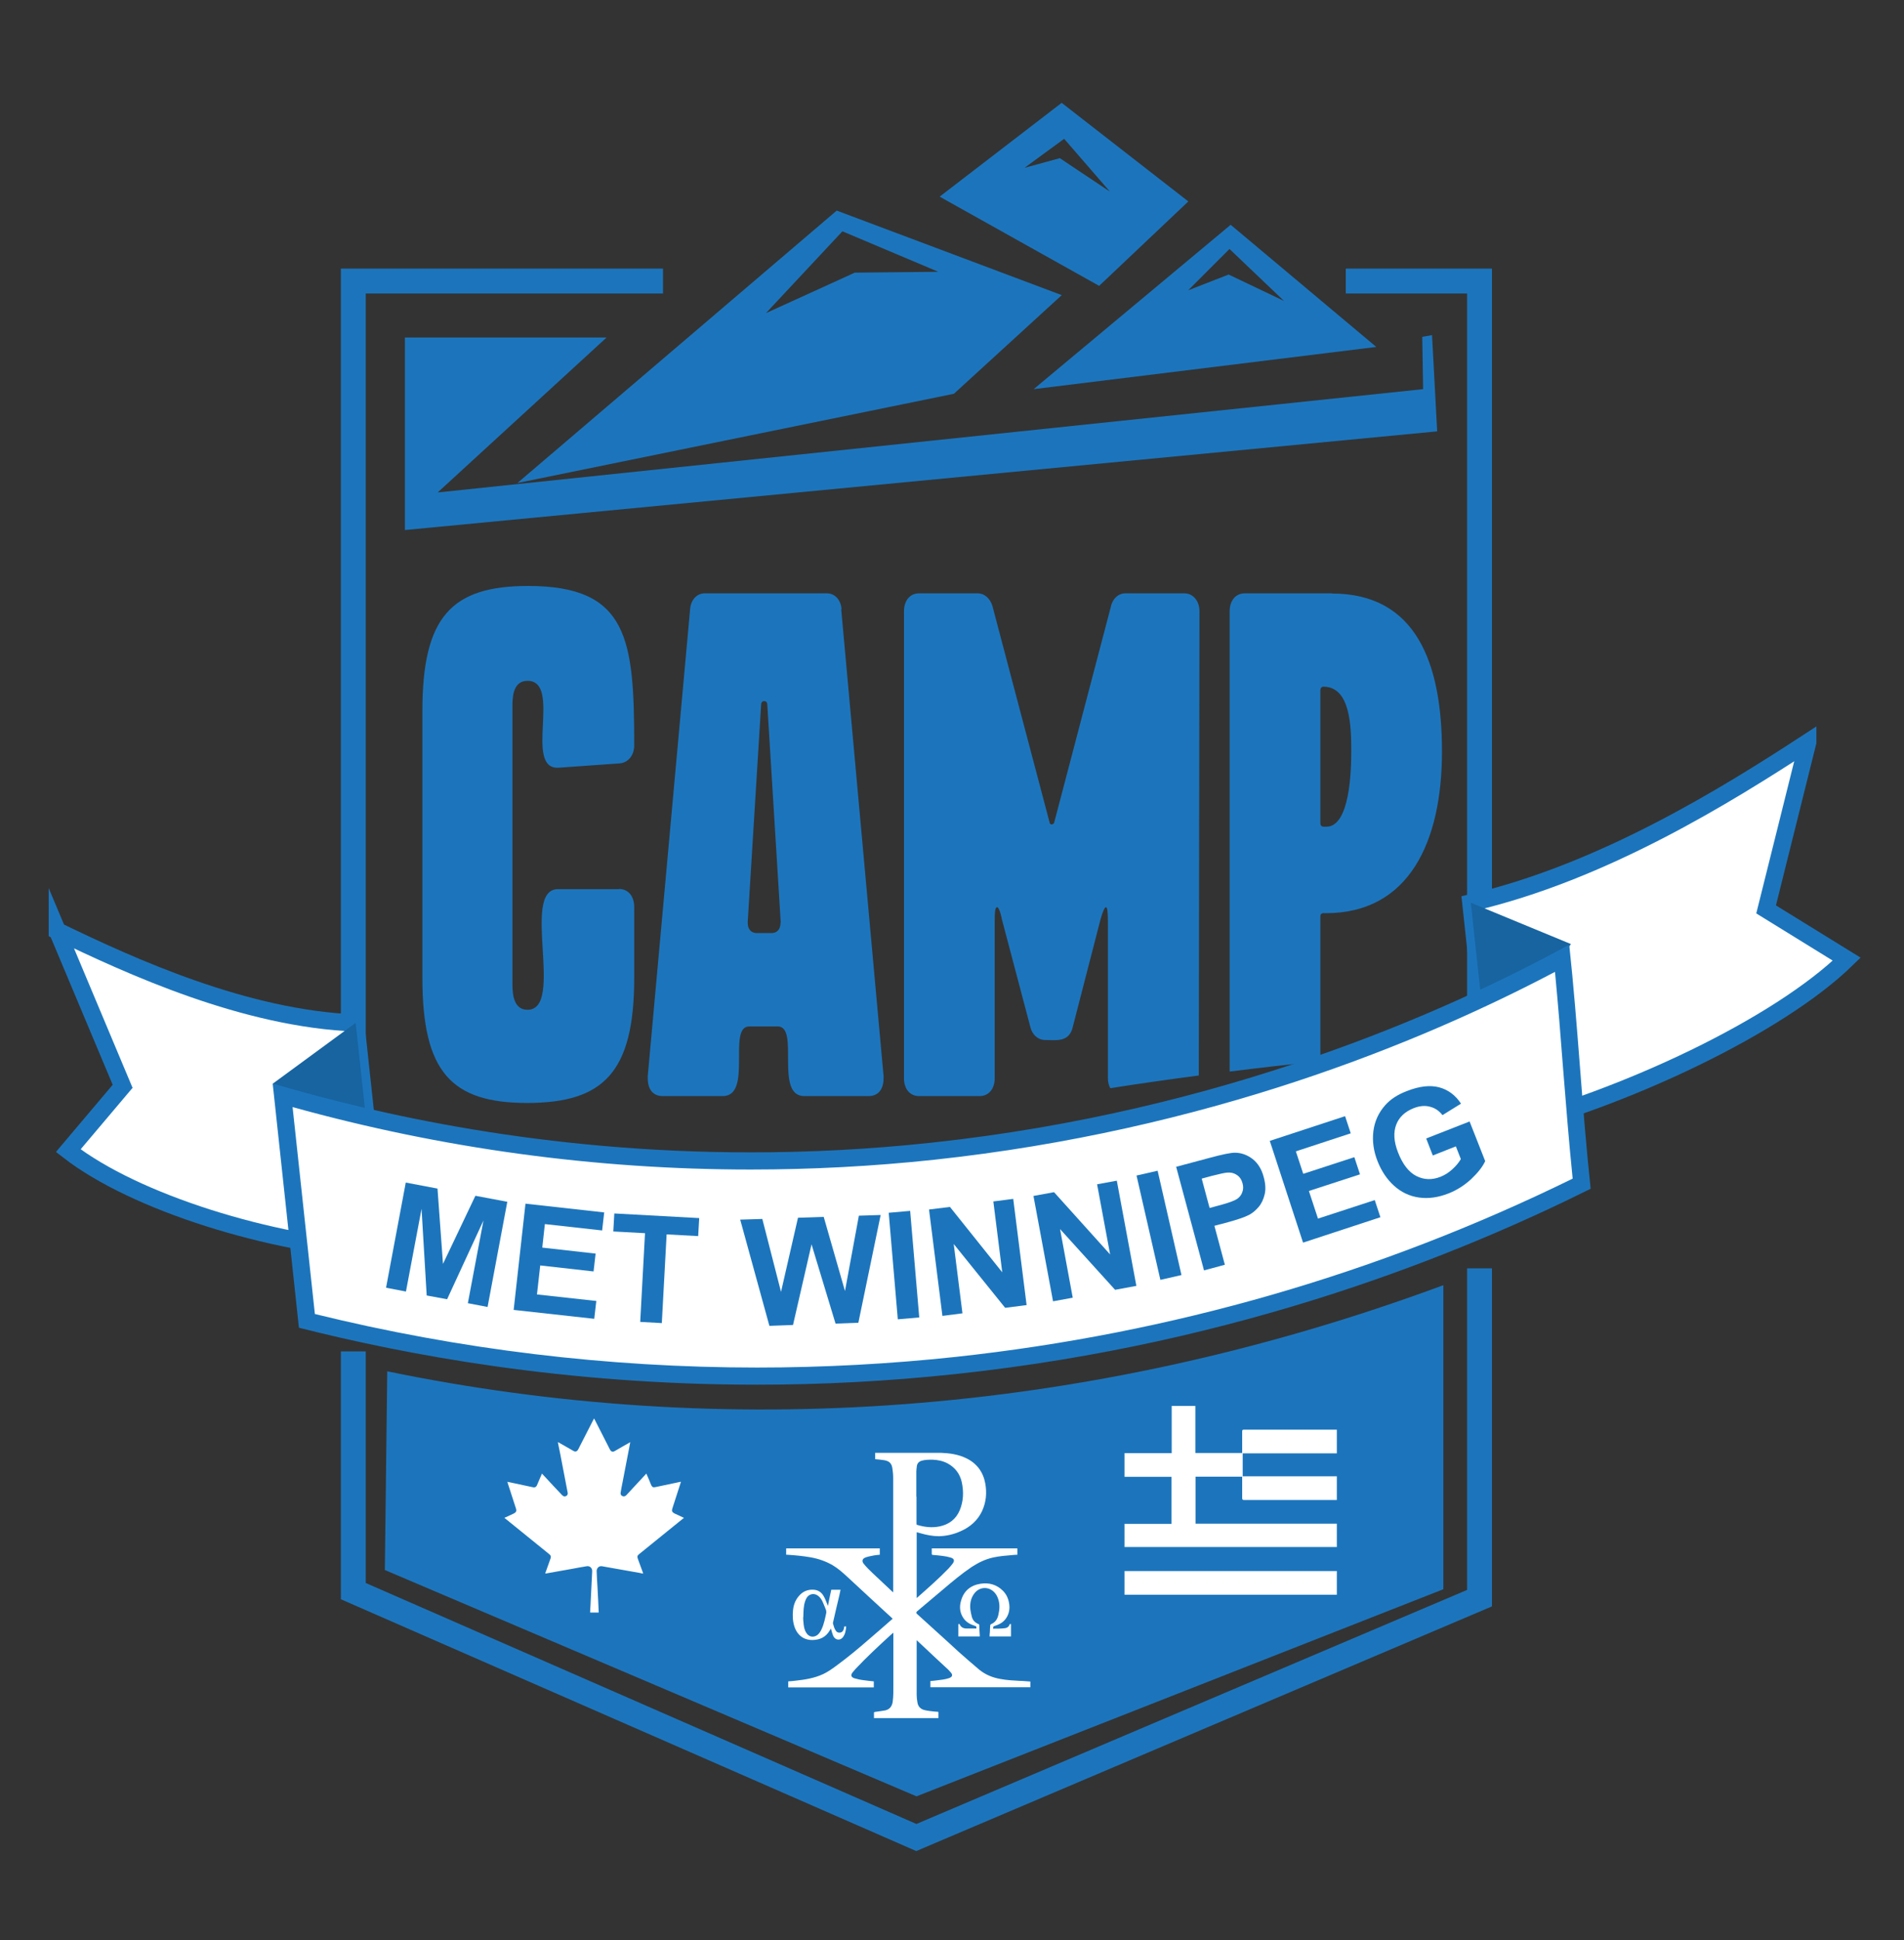 <?xml version="1.0" encoding="UTF-8"?> <svg xmlns="http://www.w3.org/2000/svg" id="Layer_1" viewBox="0 0 111.02 113.08"><rect x="0" y="0" width="111.02" height="113.08" fill="#333333" stroke="none"/><defs><style>.cls-1,.cls-2{fill:#fff;}.cls-3{fill:#1c75bc;}.cls-4{fill:#1764a1;}.cls-5{fill:none;stroke-width:1.45px;}.cls-5,.cls-2{stroke:#1c75bc;stroke-miterlimit:10;}</style></defs><g><path class="cls-3" d="M36.09,51.82h-3.56c-2.19,0,.42,7.03-1.77,7.03-.74,0-.88-.75-.88-1.47v-16.28c0-.71,.14-1.42,.88-1.42,2.05,0-.28,5.23,1.84,5.06l3.53-.25c.49-.04,.85-.46,.85-1.05,0-6.19-.35-9.29-6.18-9.29-4.48,0-6.17,1.8-6.17,7.28v15.57c0,5.44,1.66,7.28,6.1,7.28s6.25-1.76,6.25-7.28v-4.14c0-.63-.35-1.05-.88-1.05Z"></path><path class="cls-3" d="M49.07,35.5c-.04-.54-.39-.92-.85-.92h-7.13c-.46,0-.81,.38-.85,.92l-2.47,27.21v.13c0,.67,.32,1.04,.88,1.04h3.49c1.77,0,.25-4.06,1.55-4.06h1.66c1.3,0-.21,4.06,1.55,4.06h3.74c.56,0,.88-.38,.88-1.04v-.13l-2.47-27.21Zm-3.56,18.29c0,.38-.21,.59-.53,.59h-.85c-.32,0-.53-.21-.53-.59v-.08l.78-12.64c0-.13,.07-.21,.18-.21s.18,.08,.18,.21l.78,12.64v.08Z"></path><path class="cls-3" d="M69.05,34.58h-3.46c-.35,0-.71,.29-.81,.75l-3.32,12.64s-.07,.08-.14,.08c-.04,0-.11-.04-.11-.08l-3.35-12.68c-.14-.42-.46-.71-.85-.71h-3.42c-.53,0-.88,.42-.88,1.05v27.21c0,.63,.35,1.04,.88,1.04h3.53c.53,0,.88-.42,.88-1.04v-9.17c0-.54,.03-.8,.14-.8,.07,0,.18,.21,.28,.71l1.66,6.28c.11,.46,.46,.75,.85,.75,.6,0,1.41,.17,1.62-.75l1.62-6.28c.14-.5,.25-.71,.32-.71s.11,.25,.11,.8v9.17c0,.22,.05,.42,.14,.58,1.65-.26,3.39-.51,5.16-.74l.04-27.05c0-.63-.39-1.05-.88-1.05Z"></path><path class="cls-3" d="M77.66,34.58h-5.08c-.53,0-.88,.42-.88,1.05v26.82c1.76-.22,3.54-.42,5.29-.61v-8.45c0-.21,.21-.17,.32-.17,4.87,0,6.77-4.19,6.77-9.42s-1.55-9.21-6.42-9.21Zm-.32,13.6c-.14,0-.35,.04-.35-.21v-7.74c0-.13,.07-.21,.18-.21,1.59,0,1.62,2.39,1.62,3.77,0,1.09-.07,4.39-1.45,4.39Z"></path></g><g><path class="cls-3" d="M48.78,12.28l-18.61,15.87,25.45-5.2,6.29-5.75-13.13-4.93Zm1.06,3.61l-5.18,2.36,4.46-4.77,5.59,2.36-4.87,.05Z"></path><path class="cls-3" d="M61.91,5.99l-7.12,5.47,9.3,5.2,5.2-4.92-7.39-5.75Zm-.12,3.23l-2.05,.56,2.31-1.69,2.67,3.08-2.92-1.95Z"></path><path class="cls-3" d="M71.76,13.1l-11.49,9.58,19.98-2.46-8.48-7.11Zm-2.48,3.82l2.41-2.41,3.18,3.03-3.23-1.54-2.36,.92Z"></path></g><polygon class="cls-3" points="23.61 19.67 35.37 19.67 25.52 28.7 82.98 22.68 82.93 19.63 83.5 19.53 83.8 25.14 23.61 30.89 23.61 19.67"></polygon><path class="cls-3" d="M22.58,79.92l-.14,11.58,31,13.19,30.72-12.07v-17.72c-21.11,7.81-42.21,9.01-61.58,5.02Z"></path><polyline class="cls-5" points="86.27 58.26 86.27 16.38 78.47 16.38"></polyline><polyline class="cls-5" points="20.6 78.76 20.6 92.73 53.43 107.09 86.27 93.14 86.27 73.92"></polyline><polyline class="cls-5" points="38.66 16.38 20.6 16.38 20.6 64.67"></polyline><path class="cls-2" d="M105.41,43.26l-2.43,9.74,4.7,2.9c-3.97,3.87-12.85,8.11-20.49,10.03-.48-4.44-.95-8.88-1.43-13.31,7.71-1.78,14.97-6.31,19.65-9.36h0Z"></path><polygon class="cls-4" points="91.6 55.02 85.76 52.61 86.73 61.6 91.6 55.02 91.6 55.02"></polygon><path class="cls-2" d="M3.34,54.24l3.81,9.07-3.17,3.75c3.9,3.03,11.77,5.46,18.2,5.87-.48-4.44-.95-8.88-1.43-13.31-6.46-.25-13.11-3.29-17.41-5.37h0Z"></path><polygon class="cls-4" points="15.9 63.16 20.74 59.61 21.71 68.59 15.9 63.16 15.9 63.16"></polygon><g><path class="cls-1" d="M44.16,80.2c-8.86,0-17.69-1.08-26.24-3.22l-1.41-13.14c8.85,2.53,18.04,3.82,27.3,3.82,3.54,0,7.12-.19,10.63-.57,16.15-1.74,28.75-6.99,36.66-11.23,.22,2.12,.38,4.27,.55,6.35,.17,2.22,.35,4.51,.59,6.78-11.45,5.66-23.71,9.22-36.46,10.59-3.84,.41-7.75,.62-11.62,.62h0Z"></path><path class="cls-3" d="M90.67,56.65c.18,1.88,.33,3.76,.47,5.6,.17,2.11,.34,4.28,.56,6.44-11.3,5.54-23.4,9.03-35.98,10.39-3.83,.41-7.72,.62-11.57,.62-8.71,0-17.38-1.05-25.79-3.12l-1.3-12.06c8.68,2.41,17.66,3.64,26.72,3.64,3.55,0,7.15-.19,10.69-.57,15.79-1.7,28.2-6.74,36.18-10.94m.84-1.59c-7.11,3.89-20.12,9.7-37.13,11.53-3.69,.4-7.23,.57-10.58,.57-12.09,0-21.79-2.22-27.88-4.01,.51,4.74,1.02,9.49,1.53,14.23,6.25,1.58,15.46,3.32,26.71,3.32,3.68,0,7.59-.19,11.67-.63,16.57-1.78,29.28-6.98,36.94-10.79-.51-4.74-.74-9.48-1.25-14.22h0Z"></path></g><g><path class="cls-3" d="M22.51,75.05l1.15-6.13,1.85,.35,.32,4.39,1.89-3.97,1.86,.35-1.15,6.13-1.15-.22,.91-4.82-2.12,4.59-1.19-.22-.3-5.05-.91,4.82-1.15-.22Z"></path><path class="cls-3" d="M29.95,76.35l.69-6.2,4.59,.51-.12,1.05-3.34-.37-.15,1.37,3.11,.35-.12,1.04-3.11-.35-.19,1.69,3.46,.38-.12,1.04-4.71-.52Z"></path><path class="cls-3" d="M37.33,77.04l.28-5.17-1.85-.1,.06-1.05,4.95,.27-.06,1.05-1.84-.1-.28,5.17-1.26-.07Z"></path><path class="cls-3" d="M44.86,77.26l-1.7-6.18,1.29-.04,1.09,4.25,.99-4.32,1.5-.05,1.24,4.32,.81-4.39,1.27-.04-1.3,6.28-1.33,.05-1.4-4.62-1.08,4.7-1.36,.05Z"></path><path class="cls-3" d="M52.35,76.89l-.53-6.21,1.25-.11,.53,6.21-1.25,.11Z"></path><path class="cls-3" d="M54.95,76.68l-.78-6.19,1.22-.15,3.05,3.81-.52-4.13,1.16-.15,.78,6.19-1.25,.16-3-3.72,.51,4.04-1.16,.15Z"></path><path class="cls-3" d="M61.4,75.83l-1.14-6.13,1.2-.22,3.27,3.63-.76-4.09,1.15-.21,1.14,6.13-1.24,.23-3.21-3.54,.74,4-1.15,.21Z"></path><path class="cls-3" d="M67.66,74.59l-1.39-6.08,1.23-.28,1.39,6.08-1.23,.28Z"></path><path class="cls-3" d="M70.2,74.02l-1.62-6.02,1.95-.52c.74-.2,1.23-.3,1.47-.3,.37,0,.71,.12,1.03,.36,.31,.24,.54,.6,.66,1.08,.1,.37,.12,.7,.05,.99s-.18,.53-.35,.73-.35,.35-.55,.46c-.27,.14-.69,.28-1.24,.43l-.79,.21,.61,2.27-1.22,.33Zm-.13-5.33l.46,1.71,.67-.18c.48-.13,.79-.25,.94-.35,.15-.11,.25-.24,.3-.4,.06-.16,.06-.33,.01-.51-.06-.22-.17-.38-.34-.49-.17-.11-.35-.15-.56-.13-.15,.01-.45,.08-.89,.19l-.59,.16Z"></path><path class="cls-3" d="M75.98,72.42l-1.94-5.93,4.39-1.44,.33,1-3.2,1.05,.43,1.31,2.98-.97,.33,1-2.98,.97,.53,1.61,3.31-1.08,.33,1-4.51,1.48Z"></path><path class="cls-3" d="M83.54,67.33l-.38-.98,2.53-.99,.91,2.31c-.15,.33-.43,.68-.82,1.05-.39,.36-.83,.64-1.31,.83-.61,.24-1.19,.32-1.74,.24-.55-.08-1.03-.31-1.45-.69s-.73-.86-.95-1.41c-.24-.6-.32-1.19-.25-1.76,.07-.57,.3-1.08,.69-1.52,.3-.34,.72-.62,1.28-.83,.72-.28,1.34-.35,1.87-.21,.52,.14,.95,.46,1.27,.95l-1.08,.67c-.19-.25-.44-.42-.73-.49-.29-.08-.6-.05-.94,.08-.51,.2-.86,.52-1.03,.97s-.14,.98,.11,1.62c.27,.69,.63,1.15,1.07,1.37,.44,.22,.91,.24,1.41,.04,.25-.1,.47-.24,.68-.43s.38-.39,.5-.6l-.29-.74-1.34,.53Z"></path></g><g><path class="cls-1" d="M65.57,90.17c0-.45,0-.91,0-1.36,.04,0,.08,0,.12,0,.84,0,1.67,0,2.51,0,.04,0,.08,0,.11,0v-2.74h-2.74v-1.38h2.75v-2.75h1.38v2.74h2.73s0-.08,0-.12c0-.38,0-.76,0-1.14,0-.07,.02-.1,.1-.1,1.81,0,3.61,0,5.42,0v1.38h-5.49v1.34s.09,0,.13,0c1.79,0,3.57,0,5.36,0v1.38c-1.8,0-3.6,0-5.4,0-.1,0-.12-.03-.12-.12,0-.37,0-.74,0-1.12,0-.04,0-.08,0-.12h-2.72v2.74c.05,0,.09,0,.13,0,2.66,0,5.31,0,7.97,0,.05,0,.09,0,.14,0v1.36s-.08,0-.12,0c-4.05,0-8.1,0-12.14,0-.04,0-.08,0-.12,0Z"></path><path class="cls-1" d="M65.57,91.56s.08,0,.12,0c4.05,0,8.09,0,12.14,0,.04,0,.08,0,.12,0v1.38s-.08,0-.12,0c-4.04,0-8.08,0-12.12,0-.05,0-.09,0-.14,0,0-.46,0-.92,0-1.38Z"></path></g><path class="cls-1" d="M31.79,91.7c.07-.19,.13-.37,.2-.56,.04-.1,.07-.21,.11-.31,.04-.11,.02-.18-.07-.25-.68-.55-1.37-1.11-2.05-1.66-.18-.14-.35-.29-.53-.43-.01,0-.02-.02-.04-.03,.03-.02,.06-.03,.09-.04,.16-.07,.32-.15,.47-.22,.12-.06,.16-.14,.12-.27-.16-.5-.33-1.01-.49-1.51,0-.02,0-.04-.02-.06,.12,.02,.23,.05,.34,.07,.39,.08,.78,.17,1.17,.25,.1,.02,.18-.02,.22-.12,.09-.21,.18-.42,.27-.63,0-.01,.01-.03,.02-.05,.05,.05,.09,.1,.14,.15,.34,.37,.68,.73,1.03,1.1,.04,.04,.08,.07,.13,.08,.13,.01,.23-.09,.2-.22-.1-.5-.19-1.01-.29-1.51-.09-.47-.18-.95-.28-1.42,0,0,0,0,0-.01,.02,0,.03,.02,.05,.02,.28,.16,.56,.32,.84,.48,.13,.08,.23,.05,.3-.09,.3-.58,.59-1.16,.89-1.74,0-.02,.02-.03,.03-.05,.01,.02,.02,.03,.03,.05,.3,.58,.59,1.16,.89,1.75,.07,.14,.17,.17,.3,.09,.27-.16,.54-.31,.82-.47,.02-.01,.04-.02,.07-.04-.03,.15-.05,.28-.08,.42-.12,.64-.25,1.28-.37,1.92-.04,.2-.08,.39-.11,.59-.02,.1,.02,.18,.1,.21,.08,.04,.16,.02,.23-.05,.25-.27,.5-.54,.75-.81,.14-.15,.28-.3,.42-.45,0,.02,.02,.03,.02,.05,.09,.21,.18,.41,.26,.62,.05,.11,.12,.15,.24,.12,.49-.1,.98-.21,1.47-.31,0,0,0,0,.02,0,0,.02,0,.04-.01,.05-.16,.51-.33,1.01-.49,1.52-.04,.13,0,.21,.12,.27,.19,.09,.37,.17,.56,.26-.02,.02-.03,.03-.05,.04-.86,.69-1.71,1.39-2.57,2.08-.1,.08-.11,.14-.07,.26,.1,.27,.2,.55,.3,.82,0,.01,0,.03,.02,.05-.07-.01-.14-.02-.21-.04-.58-.1-1.17-.21-1.75-.31-.15-.03-.3-.05-.45-.08-.17-.03-.31,.11-.31,.28,.01,.32,.03,.63,.05,.95,.01,.26,.03,.52,.04,.78,.01,.22,.02,.44,.03,.66,0,0,0,.02,0,.03h-.5c0-.13,.01-.26,.02-.38,.01-.27,.03-.55,.04-.82,.02-.4,.04-.8,.06-1.2,.01-.19-.13-.33-.32-.3-.28,.04-.56,.1-.84,.15-.51,.09-1.01,.18-1.52,.27-.01,0-.03,0-.05,0Z"></path><g><path class="cls-1" d="M60.08,98.33c-1.92,0-3.83,0-5.75,0-.03,0-.05,0-.08,0v-.36c.13-.01,.26-.02,.39-.04,.23-.03,.47-.05,.7-.13,.19-.07,.23-.18,.1-.33-.1-.12-.21-.23-.33-.33-.46-.43-.93-.86-1.39-1.3-.09-.08-.17-.16-.27-.25,0,.02,0,.03,0,.04,0,1.06,0,2.11,0,3.17,0,.13,.02,.26,.04,.39,.03,.26,.19,.43,.45,.48,.18,.04,.37,.06,.56,.08,.07,0,.14,.01,.22,.02v.36h-3.76c0-.11,0-.22,0-.33,0-.01,.04-.03,.06-.03,.2-.03,.4-.05,.6-.09,.26-.06,.39-.24,.43-.49,.05-.34,.04-.68,.04-1.01,0-.61,0-1.22,0-1.83,0-.4,0-.79,0-1.2-.06,.05-.1,.09-.15,.13-.7,.64-1.4,1.29-2.05,1.98-.06,.07-.12,.14-.18,.21-.12,.16-.08,.28,.11,.34,.17,.05,.35,.09,.53,.11,.2,.03,.4,.05,.6,.07v.35h-4.99v-.35c.14-.01,.29-.02,.43-.04,.56-.06,1.11-.15,1.62-.39,.27-.13,.51-.3,.74-.47,.67-.49,1.31-1.02,1.94-1.57,.43-.37,.87-.75,1.3-1.13,.02-.02,.04-.03,.06-.05-.09-.09-.19-.18-.28-.26-.78-.72-1.57-1.44-2.35-2.17-.27-.25-.55-.5-.87-.69-.4-.23-.83-.38-1.29-.46-.45-.08-.9-.12-1.35-.15-.02,0-.05,0-.07,0v-.37h5.46v.37c-.11,.01-.23,.02-.34,.04-.16,.03-.32,.06-.47,.11-.22,.07-.26,.23-.11,.4,.15,.18,.32,.35,.49,.51,.39,.37,.78,.73,1.17,1.1,0,0,.02,.02,.04,.03,0-.04,0-.08,0-.11,0-1.37,0-2.74,0-4.12,0-.81,0-1.63,0-2.44,0-.19-.02-.39-.05-.58-.05-.28-.19-.4-.47-.45-.18-.03-.35-.04-.53-.06v-.37s.04,0,.06,0c.87,0,1.74,0,2.62,0,.38,0,.77,0,1.15,0,.52,.02,1.02,.09,1.49,.32,.61,.3,.98,.8,1.1,1.47,.1,.55,.05,1.09-.19,1.61-.26,.55-.7,.93-1.25,1.17-.4,.18-.82,.28-1.26,.29-.36,0-.72-.07-1.07-.17-.07-.02-.15-.04-.23-.06v3.83s.03-.02,.04-.03c.62-.55,1.24-1.09,1.81-1.68,.09-.1,.18-.2,.26-.31,.11-.16,.07-.27-.11-.33-.16-.05-.32-.08-.48-.1-.19-.03-.39-.04-.58-.06-.04,0-.06-.02-.06-.06,0-.1,0-.21,0-.32h4.99v.37c-.1,0-.2,.01-.31,.02-.37,.03-.73,.06-1.1,.14-.46,.1-.86,.3-1.25,.55-.59,.4-1.13,.85-1.67,1.31-.51,.42-1.01,.86-1.52,1.28-.05,.05-.06,.1,0,.15,.61,.55,1.21,1.1,1.82,1.65,.21,.19,.41,.38,.61,.56,.4,.35,.79,.7,1.2,1.04,.36,.29,.77,.46,1.23,.54,.37,.07,.74,.09,1.11,.11,.21,0,.43,.03,.64,.04v.36Zm-6.64-11.11c0,.53,0,1.05,0,1.58,0,.04,0,.06,.04,.07,.43,.13,.86,.18,1.3,.09,.55-.11,.96-.42,1.18-.94,.22-.53,.24-1.08,.12-1.64-.11-.49-.39-.86-.84-1.1-.27-.14-.57-.2-.87-.21-.21,0-.42,0-.63,.06-.16,.05-.26,.15-.28,.32-.01,.1-.03,.2-.03,.31,0,.49,0,.97,0,1.46Z"></path><path class="cls-1" d="M57.9,94.92c.24,0,.47,0,.7-.03,.15-.02,.24-.11,.28-.24,.02,0,.04,0,.07,0v.72h-1.25c0-.09,.01-.18,.02-.27,0-.13,.01-.25,.02-.38,0-.02,.02-.05,.04-.06,.24-.1,.37-.28,.43-.53,.08-.33,.1-.66-.02-.98-.1-.27-.28-.48-.56-.57-.34-.1-.68,.05-.87,.36-.17,.26-.21,.56-.18,.86,.02,.15,.05,.29,.09,.44,.06,.2,.19,.33,.38,.41,.03,.01,.05,.03,.05,.07,0,.2,.02,.4,.03,.61,0,.01,0,.03,0,.04h-1.25v-.72h.07c.07,.18,.21,.25,.39,.26,.2,0,.39,0,.59,0,.01-.12,0-.13-.1-.16-.26-.08-.49-.21-.65-.44-.22-.32-.25-.67-.14-1.03,.16-.57,.56-.89,1.13-.98,.5-.08,.95,.05,1.31,.41,.22,.22,.33,.49,.37,.8,.03,.25-.01,.49-.13,.71-.15,.28-.4,.44-.7,.53-.11,.04-.11,.03-.11,.17Z"></path><path class="cls-1" d="M48.28,93.57c.06-.31,.12-.61,.19-.92h.54c-.02,.1-.04,.2-.06,.29-.13,.55-.26,1.09-.38,1.63,0,.02,0,.04,0,.05,.04,.15,.08,.29,.16,.41,.07,.11,.18,.14,.29,.11,.11-.03,.16-.12,.19-.23,0-.04,.01-.08,.02-.12h.11c-.02,.23-.05,.46-.21,.65-.17,.19-.44,.14-.55-.11-.05-.12-.08-.25-.12-.38,0-.01,0-.02-.01-.04-.03,.05-.05,.09-.08,.13-.22,.37-.56,.53-.98,.54-.51,.01-.9-.27-1.07-.79-.1-.31-.11-.62-.08-.94,.03-.31,.13-.58,.33-.82,.23-.28,.53-.41,.89-.38,.25,.02,.44,.15,.56,.36,.09,.15,.15,.32,.22,.49,.01,.03,.02,.05,.03,.08,0,0,0,0,.01,0Zm-1.45,.69c0,.08,.01,.25,.03,.41,.02,.18,.06,.35,.16,.5,.15,.24,.43,.28,.65,.11,.11-.09,.18-.21,.24-.34,.14-.3,.2-.63,.27-.95,0-.04,0-.1-.01-.14-.06-.16-.13-.33-.2-.49-.06-.14-.15-.27-.27-.36-.14-.1-.3-.13-.46-.06-.16,.07-.24,.22-.29,.37-.1,.28-.1,.57-.11,.94Z"></path></g></svg> 